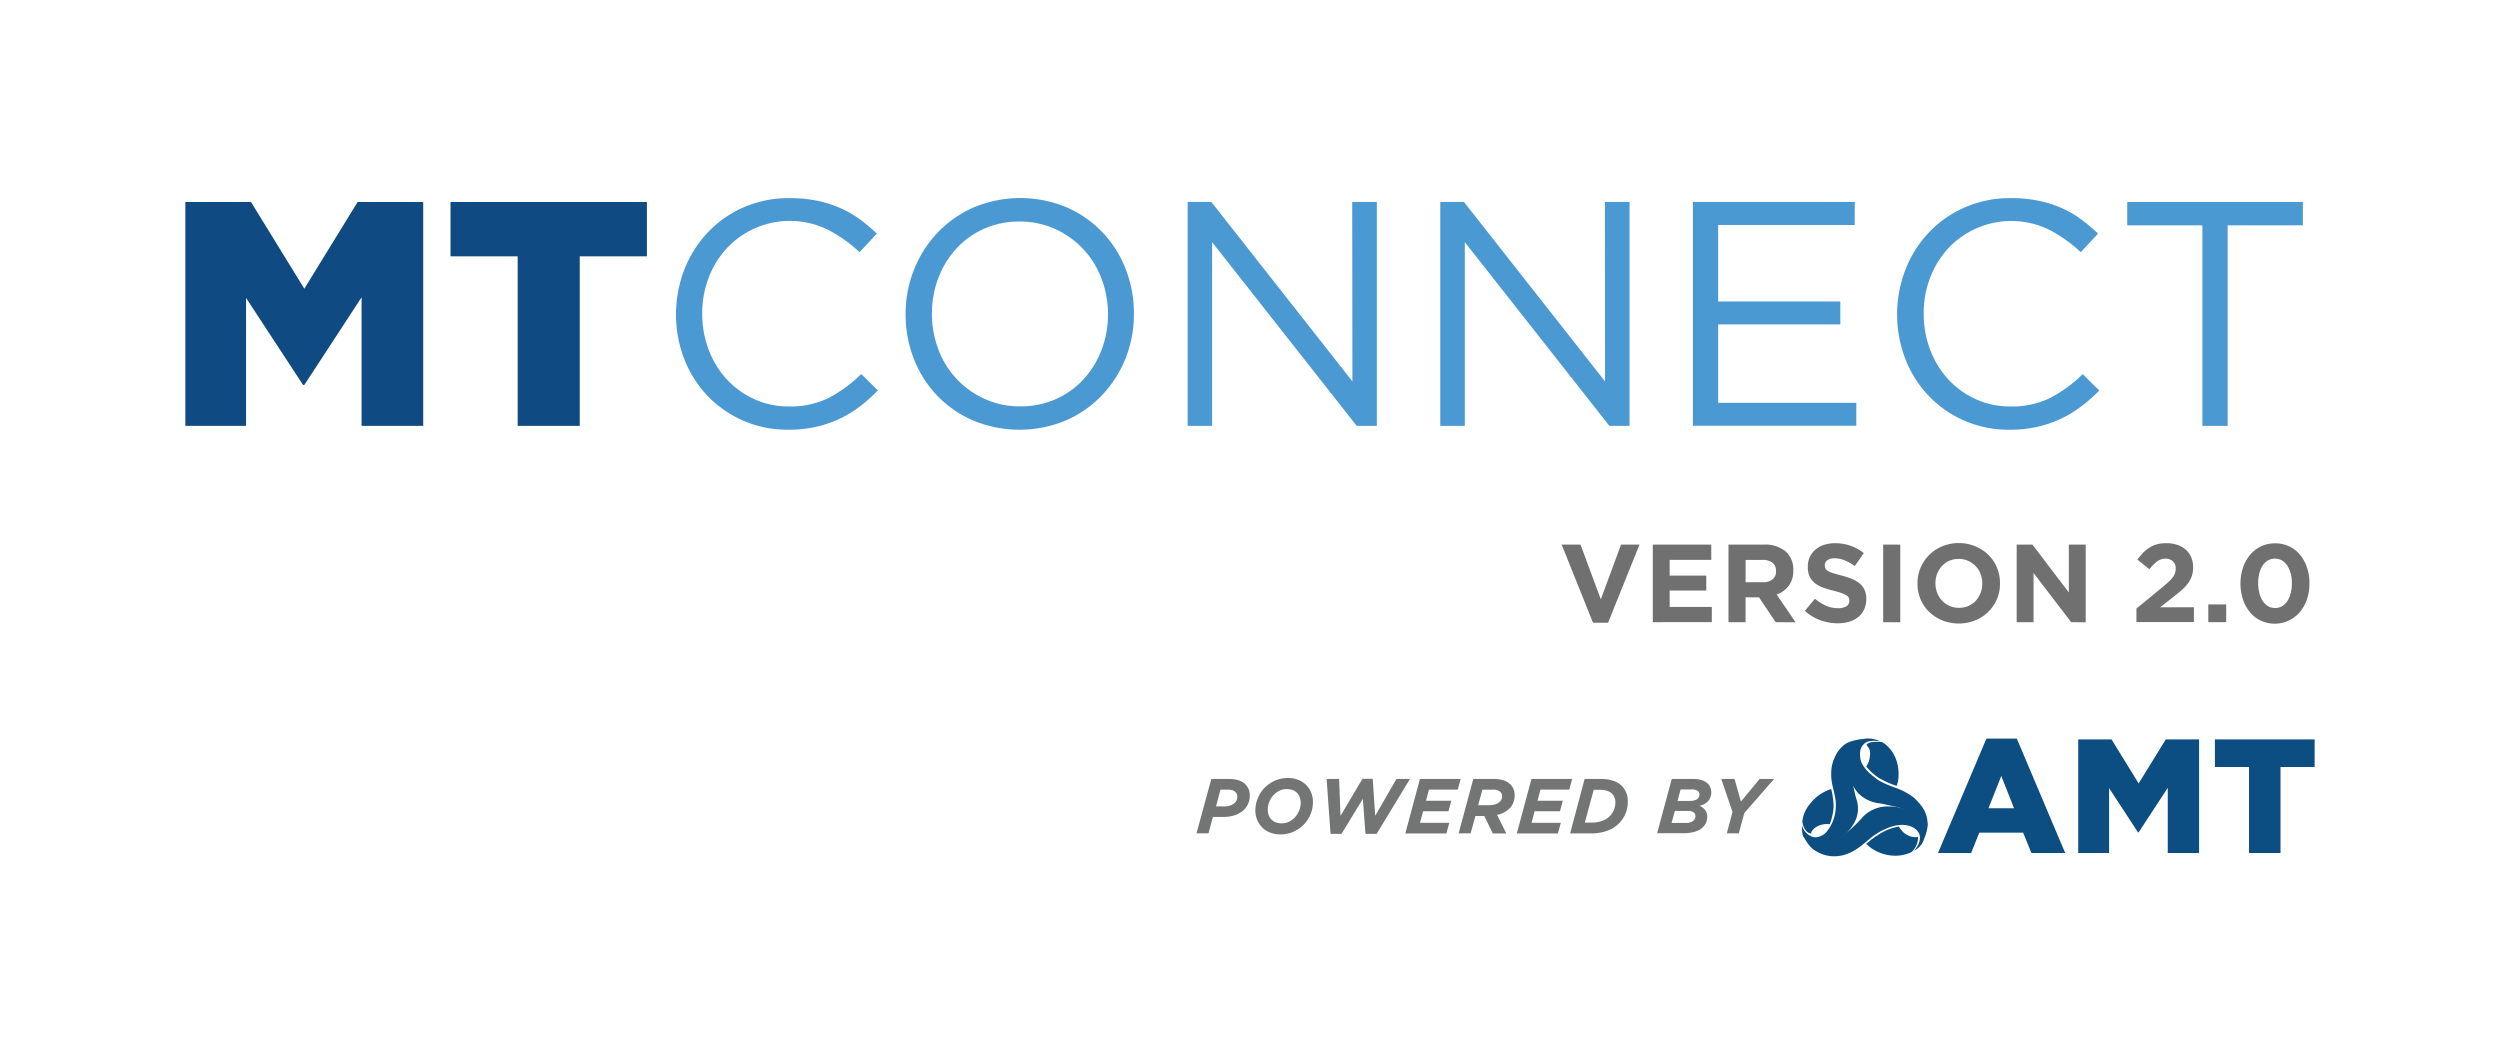 <svg id="Layer_1" data-name="Layer 1" xmlns="http://www.w3.org/2000/svg" viewBox="0 0 762.01 321.39"><defs><style>.cls-1{fill:#104a82;}.cls-2{fill:#4b99d3;}.cls-3{fill:#0c4e81;}.cls-4{isolation:isolate;}.cls-5{fill:#737474;}.cls-6{fill:#707071;}</style></defs><path class="cls-1" d="M56.5,61.57h20L92.76,88,109,61.57h20v68.24H110.21V90.62L92.76,117.33h-.39L75,90.81v39H56.5Z"/><path class="cls-1" d="M157.79,78.14H137.32V61.57h59.86V78.14H176.71v51.67H157.79Z"/><path class="cls-2" d="M262.07,123.91a34.14,34.14,0,0,1-6.19,3.75,35.34,35.34,0,0,1-7.12,2.44,37.51,37.51,0,0,1-8.48.88,33.59,33.59,0,0,1-24.48-10.19,34.1,34.1,0,0,1-7.16-11.16,38,38,0,0,1,0-27.59,35.19,35.19,0,0,1,7.16-11.26,33.37,33.37,0,0,1,10.92-7.61,34.16,34.16,0,0,1,13.85-2.78,41.56,41.56,0,0,1,8.43.78,34.43,34.43,0,0,1,7,2.2,31.29,31.29,0,0,1,6,3.41,51.64,51.64,0,0,1,5.26,4.43l-5.26,5.66a43.36,43.36,0,0,0-9.41-6.73A26.33,26.33,0,0,0,221.6,75.6a27.65,27.65,0,0,0-5.55,8.92,30,30,0,0,0-2,11.07,30.36,30.36,0,0,0,2,11.11,27.35,27.35,0,0,0,5.55,9,26.2,26.2,0,0,0,8.39,6,25.07,25.07,0,0,0,10.48,2.19,26.37,26.37,0,0,0,12.09-2.58A41.76,41.76,0,0,0,262.5,114l5.07,5A48.47,48.47,0,0,1,262.07,123.91Z"/><path class="cls-2" d="M343.13,109.09A35.31,35.31,0,0,1,336,120.35a33.88,33.88,0,0,1-11,7.75,36.79,36.79,0,0,1-28.42.05,33.72,33.72,0,0,1-11-7.65,34.26,34.26,0,0,1-7.07-11.21,37.07,37.07,0,0,1-2.48-13.51,36.27,36.27,0,0,1,2.53-13.5A35.16,35.16,0,0,1,285.71,71a33.92,33.92,0,0,1,11-7.75,36.79,36.79,0,0,1,28.42-.05,33.58,33.58,0,0,1,18,18.87,36.81,36.81,0,0,1,2.49,13.5A36.24,36.24,0,0,1,343.13,109.09Zm-7.45-24.32a26.8,26.8,0,0,0-14.14-15,25.77,25.77,0,0,0-10.77-2.24A26.23,26.23,0,0,0,300,69.7a25.45,25.45,0,0,0-8.43,6,28,28,0,0,0-5.51,8.92,29.94,29.94,0,0,0-2,11,30.36,30.36,0,0,0,2,11,26.75,26.75,0,0,0,14.14,15A25.58,25.58,0,0,0,311,123.86a26.18,26.18,0,0,0,10.77-2.19,25.35,25.35,0,0,0,8.44-6,28.14,28.14,0,0,0,5.51-8.92,29.93,29.93,0,0,0,2-11A30.26,30.26,0,0,0,335.68,84.77Z"/><path class="cls-2" d="M412.16,61.56h7.51v68.25h-6.14l-44.07-56v56H362V61.56h7.22l43,54.7Z"/><path class="cls-2" d="M489.18,61.56h7.51v68.25h-6.14l-44.07-56v56H439V61.56h7.22l43,54.7Z"/><path class="cls-2" d="M565.33,68.58H523.69v23.3h37.25v7H523.69v23.89h42.12v7H516V61.56h49.34Z"/><path class="cls-2" d="M634.3,123.91a33.47,33.47,0,0,1-6.19,3.75A35,35,0,0,1,621,130.1a37.6,37.6,0,0,1-8.49.88A33.54,33.54,0,0,1,588,120.79a34.1,34.1,0,0,1-7.16-11.16,38,38,0,0,1,0-27.59A35.19,35.19,0,0,1,588,70.78,33.37,33.37,0,0,1,599,63.17a34.16,34.16,0,0,1,13.85-2.78,41.56,41.56,0,0,1,8.43.78,34.63,34.63,0,0,1,7,2.2,31.29,31.29,0,0,1,5.95,3.41,51.64,51.64,0,0,1,5.26,4.43l-5.26,5.66a43.36,43.36,0,0,0-9.41-6.73,26.33,26.33,0,0,0-30.91,5.46,27.65,27.65,0,0,0-5.55,8.92,30,30,0,0,0-2,11.07,30.36,30.36,0,0,0,2,11.11,27.35,27.35,0,0,0,5.55,9,26.09,26.09,0,0,0,8.39,6,25,25,0,0,0,10.48,2.19,26.37,26.37,0,0,0,12.09-2.58,41.76,41.76,0,0,0,9.94-7.27l5.07,5A47.71,47.71,0,0,1,634.3,123.91Z"/><path class="cls-2" d="M679,129.81h-7.7V68.68H648.39V61.56h53.53v7.12H679Z"/><path class="cls-3" d="M605.47,225.13h9.26L629.48,260h-10.3l-2.52-6.2H603.29l-2.48,6.2h-10.1Zm8.42,21.24L610,236.51l-3.91,9.86Z"/><path class="cls-3" d="M633.45,225.37H643.6l8.27,13.42,8.27-13.42h10.15V260h-9.55V240.13l-8.87,13.57h-.2l-8.81-13.47V260h-9.41Z"/><path class="cls-3" d="M685.51,233.79h-10.4v-8.42h30.4v8.42h-10.4V260h-9.6Z"/><g id="Vector_Smart_Object" data-name="Vector Smart Object"><g id="Group_452" data-name="Group 452"><g id="Group_444" data-name="Group 444"><path id="Path_487" data-name="Path 487" class="cls-3" d="M584.58,255.09a3.78,3.78,0,0,1-.89.08,5.56,5.56,0,0,1-4.2-2.23,4.47,4.47,0,0,1-.68-1,15,15,0,0,0-5.24,1.87,27.44,27.44,0,0,0-4.74,3.42,12.69,12.69,0,0,0,8,3.56A11.37,11.37,0,0,0,582,260a3.54,3.54,0,0,0,.73-.36,6,6,0,0,0,1.88-4.55"/><path id="Path_488" data-name="Path 488" class="cls-3" d="M558.22,240.47a13.58,13.58,0,0,0-6.66,4.71,10.67,10.67,0,0,0-1.84,3.41,10.17,10.17,0,0,0-.36,1.89,5.54,5.54,0,0,0,1,2.57,2.26,2.26,0,0,0,1.67,1c.07-.13,0-.29.12-.49a3.79,3.79,0,0,1,1.55-1.55,6.34,6.34,0,0,1,4-.78,16.92,16.92,0,0,0,1.19-5.48,24,24,0,0,0-.74-5.27"/><path id="Path_489" data-name="Path 489" class="cls-3" d="M578.1,239.54a11.24,11.24,0,0,0,.44-1.47c.66-4.73-.87-8.63-3.64-11a5,5,0,0,0-1.38-.91,13.39,13.39,0,0,0-2.61,0c-1.81.21-2,.93-2,.93,1,1.06,1.29,1.83,1,3.68a6.12,6.12,0,0,1-1.07,2.85,15.91,15.91,0,0,0,3.89,3.52,28.4,28.4,0,0,0,5.37,2.4"/></g><g id="Group_451" data-name="Group 451"><path id="Path_496" data-name="Path 496" class="cls-3" d="M583.42,259.26s2.6-2.6,1.52-5.22c-.09-.17-1-2.33-4.66-2.59s-7.65,2.21-8.54,2.85c-1.79,1-5,4.6-8.4,5.84a11,11,0,0,1-5,.84,10.85,10.85,0,0,1-4.9-1.6c-2.52-1.41-4-5.08-4-5.08a10.7,10.7,0,0,0,5.22,2.34c3.16,0,4.56.47,7.74-2.48a39.75,39.75,0,0,0,4.91-4.59,10.31,10.31,0,0,1,8.48-3.74,11.29,11.29,0,0,1,8.94,3.84c1.79,2.21,2.38,4.07,1.45,6.81a5.79,5.79,0,0,1-2.71,2.77"/><path id="Path_497" data-name="Path 497" class="cls-3" d="M587.63,251a13.77,13.77,0,0,1-1.45,5.26,16.32,16.32,0,0,0-1.14-4.93,7.6,7.6,0,0,0-2.37-2.7,9.15,9.15,0,0,0-5.16-2.81c-3.49-.71-2.12-.53-4.89-1a10.45,10.45,0,0,1-6.53-3.4,14.86,14.86,0,0,1-3-7,10,10,0,0,1,1.16-5.94,6.39,6.39,0,0,1,5-3.39,7.93,7.93,0,0,1,3.81.9s-3.16-.7-4.68.56-1.6,2.94-1.3,4.82c.47,2.28,2.54,4.18,3.83,5.21.54.43.94.71,1,.8,2.74,1.92,6.56,2.82,8.28,3.77a18.9,18.9,0,0,1,3.36,2.15,20.59,20.59,0,0,1,2.24,2.52,9.13,9.13,0,0,1,1.75,5.18"/><path id="Path_498" data-name="Path 498" class="cls-3" d="M549.26,251.63a5,5,0,0,0,3.72,3.58,4.77,4.77,0,0,0,3.84-1.75,12.43,12.43,0,0,0,2.74-7.46c.21-3.61-1.46-6.32-1.39-10a11.08,11.08,0,0,1,1-5,9.8,9.8,0,0,1,3-4c2.06-1.67,7-1.88,7-1.88a7.22,7.22,0,0,0-4.85,3.72c-1,2.76-1.42,4.77,0,8.77.62,1.65,1,4.42,1.51,5.89a9,9,0,0,1-1.08,8c-2.59,4-6.27,6.28-10.24,6-1.58-.11-4.16-1.35-5-2.86a10.17,10.17,0,0,1-.24-3"/></g></g></g><g id="The_association_FOR" data-name="The association FOR"><g id="The_association_FOR-2" data-name="The association FOR"><g class="cls-4"><path class="cls-5" d="M369.21,237.43h5.27a10.52,10.52,0,0,1,3,.39,5.2,5.2,0,0,1,2.17,1.29,4.66,4.66,0,0,1,1.28,3.42,5.84,5.84,0,0,1-.63,2.75,6.16,6.16,0,0,1-1.71,2.05,7.59,7.59,0,0,1-2.55,1.25,11.16,11.16,0,0,1-3.18.43h-3.16l-1.35,5h-3.65Zm3.89,8.38A5,5,0,0,0,376,245a2.49,2.49,0,0,0,1.12-2.19,1.87,1.87,0,0,0-.55-1.38,2.29,2.29,0,0,0-.91-.56,4.73,4.73,0,0,0-1.37-.17H372l-1.35,5.08Z"/><path class="cls-5" d="M387.13,253.77a6.94,6.94,0,0,1-3.94-3.89,7.58,7.58,0,0,1-.55-2.91,9.33,9.33,0,0,1,.73-3.62,9.93,9.93,0,0,1,2-3.15,10.33,10.33,0,0,1,3.15-2.21,9.58,9.58,0,0,1,4.08-.85,8.4,8.4,0,0,1,3.11.56,7,7,0,0,1,2.39,1.55,7.14,7.14,0,0,1,1.55,2.34,7.76,7.76,0,0,1,.54,2.91,9.54,9.54,0,0,1-.72,3.62,9.93,9.93,0,0,1-2,3.15,10.46,10.46,0,0,1-3.16,2.22,9.69,9.69,0,0,1-4.07.84A8.36,8.36,0,0,1,387.13,253.77Zm5.92-3.38a6.2,6.2,0,0,0,1.82-1.46,6.84,6.84,0,0,0,1.17-2,6.15,6.15,0,0,0,.42-2.18,4.85,4.85,0,0,0-.28-1.7,3.73,3.73,0,0,0-.81-1.34,3.64,3.64,0,0,0-1.33-.88,5.24,5.24,0,0,0-1.83-.31,5,5,0,0,0-2.38.57,6.12,6.12,0,0,0-1.83,1.46,6.84,6.84,0,0,0-1.17,2,6.13,6.13,0,0,0-.41,2.18,5.14,5.14,0,0,0,.27,1.7,3.73,3.73,0,0,0,.81,1.34,3.68,3.68,0,0,0,1.34.88,5.14,5.14,0,0,0,1.82.31A5,5,0,0,0,393.05,250.39Z"/><path class="cls-5" d="M404.36,237.43h3.8l.43,11.25,6.69-11.3h3.13l.76,11.3,6.46-11.25h4.13L419.6,254.16h-3.39l-.81-10.66-6.51,10.66h-3.34Z"/><path class="cls-5" d="M432.8,237.43h12.41l-.88,3.25h-8.78l-.9,3.39h7.71l-.87,3.21h-7.72l-.95,3.51h8.93l-.88,3.25H428.34Z"/><path class="cls-5" d="M449.06,237.43h6.05a10.66,10.66,0,0,1,3.15.41,5.24,5.24,0,0,1,2.12,1.25,4.53,4.53,0,0,1,1.28,3.34,5.52,5.52,0,0,1-1.35,3.79,7.41,7.41,0,0,1-4,2.15l2.82,5.67H455l-2.56-5.31h-2.73L448.25,254H444.6Zm4.75,8a6.74,6.74,0,0,0,1.59-.17,4.35,4.35,0,0,0,1.28-.52,2.56,2.56,0,0,0,.85-.85,2.23,2.23,0,0,0,.31-1.2,1.79,1.79,0,0,0-.52-1.32,3.38,3.38,0,0,0-2.42-.68h-3.06l-1.29,4.74Z"/><path class="cls-5" d="M466.79,237.43H479.2l-.88,3.25h-8.78l-.9,3.39h7.71l-.87,3.21h-7.72l-.95,3.51h8.93l-.88,3.25H462.33Z"/><path class="cls-5" d="M483,237.43h4.84a11.58,11.58,0,0,1,4,.59,7.1,7.1,0,0,1,2.51,1.54,6.57,6.57,0,0,1,1.81,4.87,9.15,9.15,0,0,1-.69,3.54,9.34,9.34,0,0,1-2,3,9.8,9.8,0,0,1-3.66,2.28,14.84,14.84,0,0,1-5.05.78h-6.18Zm2.16,13.31a9.35,9.35,0,0,0,3.11-.51,6.44,6.44,0,0,0,2.44-1.5,5.65,5.65,0,0,0,1.24-1.88,6.16,6.16,0,0,0,.42-2.28,3.54,3.54,0,0,0-1-2.63,3.77,3.77,0,0,0-1.47-.88,7.1,7.1,0,0,0-2.35-.33h-1.78l-2.71,10Z"/><path class="cls-5" d="M509.56,237.43H516a8.6,8.6,0,0,1,2.53.32,5.07,5.07,0,0,1,1.74.87,3.54,3.54,0,0,1,1,1.31,4.07,4.07,0,0,1-.64,4.28,4.84,4.84,0,0,1-2.58,1.39,4.55,4.55,0,0,1,1.68,1.29,3.24,3.24,0,0,1,.64,2.09,4.44,4.44,0,0,1-.47,2,4.7,4.7,0,0,1-1.38,1.61,6.49,6.49,0,0,1-2.23,1,11.35,11.35,0,0,1-3.06.37H505.1Zm4.25,13.41a3.78,3.78,0,0,0,2.18-.56,1.76,1.76,0,0,0,.79-1.53,1.35,1.35,0,0,0-.57-1.15,2.87,2.87,0,0,0-1.71-.42h-4l-1,3.66Zm1.19-6.72a4.26,4.26,0,0,0,2.21-.48,1.66,1.66,0,0,0,.78-1.52,1.27,1.27,0,0,0-.55-1.06,2.81,2.81,0,0,0-1.75-.43h-3.44l-.93,3.49Z"/><path class="cls-5" d="M528.08,247.49l-3.44-10.06h4.05l1.95,6.88,5.7-6.88h4.41l-9.09,10.39L530,254h-3.66Z"/></g></g></g><path class="cls-6" d="M490.15,189.81h-4.6L476,166h5.75l6.19,16.68L494.1,166h5.62Z"/><path class="cls-6" d="M503.78,189.64V166H521.6v4.64H508.92v4.8h11.16V180H508.92v5h12.85v4.63Z"/><path class="cls-6" d="M541.22,189.64l-5.07-7.58h-4.09v7.58h-5.21V166h10.82a9.68,9.68,0,0,1,6.58,2.06,7.26,7.26,0,0,1,2.35,5.76v.06a7.48,7.48,0,0,1-1.4,4.69,8.17,8.17,0,0,1-3.67,2.65l5.78,8.46Zm.1-15.59a3,3,0,0,0-1.08-2.54,4.79,4.79,0,0,0-3-.85h-5.17v6.8h5.27a4.32,4.32,0,0,0,3-.91,3.09,3.09,0,0,0,1-2.44Z"/><path class="cls-6" d="M568.19,185.77a6.51,6.51,0,0,1-1.78,2.3,8.23,8.23,0,0,1-2.73,1.42,12.12,12.12,0,0,1-3.52.49,15.71,15.71,0,0,1-5.31-.93,14.18,14.18,0,0,1-4.73-2.86l3.08-3.69a15.4,15.4,0,0,0,3.33,2.1,8.88,8.88,0,0,0,3.74.78,4.6,4.6,0,0,0,2.52-.59,1.88,1.88,0,0,0,.89-1.64v-.07a2.13,2.13,0,0,0-.18-.9,2,2,0,0,0-.72-.73,7.43,7.43,0,0,0-1.45-.67,22.45,22.45,0,0,0-2.43-.71,31.94,31.94,0,0,1-3.26-1,9.18,9.18,0,0,1-2.47-1.34,5.36,5.36,0,0,1-1.58-2,6.91,6.91,0,0,1-.56-2.94v-.07a6.67,6.67,0,0,1,2.3-5.17,7.55,7.55,0,0,1,2.61-1.46,10.47,10.47,0,0,1,3.35-.51,13.71,13.71,0,0,1,8.79,3l-2.71,3.93a17.26,17.26,0,0,0-3.11-1.71,7.89,7.89,0,0,0-3-.63,3.73,3.73,0,0,0-2.29.59,1.83,1.83,0,0,0-.76,1.48v.07a2.19,2.19,0,0,0,.22,1,2,2,0,0,0,.8.76,7.48,7.48,0,0,0,1.58.65c.67.2,1.51.44,2.53.71a24.48,24.48,0,0,1,3.2,1.06,9,9,0,0,1,2.37,1.42,5.41,5.41,0,0,1,1.46,2,6.53,6.53,0,0,1,.49,2.67v.07A7.45,7.45,0,0,1,568.19,185.77Z"/><path class="cls-6" d="M574,189.64V166h5.21v23.68Z"/><path class="cls-6" d="M608.7,182.55a12.12,12.12,0,0,1-6.61,6.53,13.63,13.63,0,0,1-10.1,0,12.6,12.6,0,0,1-4-2.6,11.66,11.66,0,0,1-2.61-3.86,12.15,12.15,0,0,1-.92-4.75v-.07a12,12,0,0,1,.94-4.75,12.12,12.12,0,0,1,6.61-6.53,13.14,13.14,0,0,1,5.06-1,12.93,12.93,0,0,1,5,1,12.53,12.53,0,0,1,4,2.6,11.78,11.78,0,0,1,2.6,3.86,12.16,12.16,0,0,1,.93,4.75v.07A11.79,11.79,0,0,1,608.7,182.55Zm-4.5-4.75a7.86,7.86,0,0,0-.52-2.87,7.07,7.07,0,0,0-1.49-2.37,7.14,7.14,0,0,0-2.28-1.61,7,7,0,0,0-2.88-.59,7.13,7.13,0,0,0-2.89.57,6.77,6.77,0,0,0-2.23,1.59,7.56,7.56,0,0,0-1.46,2.35,8,8,0,0,0-.52,2.86v.07a8.17,8.17,0,0,0,.52,2.88,7.18,7.18,0,0,0,3.76,4,6.82,6.82,0,0,0,2.89.59,7.19,7.19,0,0,0,2.88-.57,6.75,6.75,0,0,0,2.25-1.59,7.54,7.54,0,0,0,1.45-2.35,7.77,7.77,0,0,0,.52-2.86Z"/><path class="cls-6" d="M631.3,189.64l-11.47-15v15h-5.14V166h4.8l11.1,14.58V166h5.14v23.68Z"/><path class="cls-6" d="M657.53,171.1a13.45,13.45,0,0,0-2.38,2.4l-3.66-2.94a20.53,20.53,0,0,1,1.78-2.11,10,10,0,0,1,1.93-1.55,8,8,0,0,1,2.28-1,11.13,11.13,0,0,1,2.84-.33,10.28,10.28,0,0,1,3.4.53,7.33,7.33,0,0,1,2.57,1.49,6.28,6.28,0,0,1,1.62,2.31,7.72,7.72,0,0,1,.56,3,8.37,8.37,0,0,1-.39,2.66,8.1,8.1,0,0,1-1.15,2.22,12.29,12.29,0,0,1-1.94,2.07c-.79.69-1.7,1.44-2.74,2.25l-3.86,3h10.32v4.5H651.19v-4.12l7.88-6.45c.74-.61,1.37-1.15,1.89-1.64a10.38,10.38,0,0,0,1.27-1.38,4.72,4.72,0,0,0,.71-1.28,4.06,4.06,0,0,0,.22-1.37,2.89,2.89,0,0,0-.88-2.3,3.32,3.32,0,0,0-2.3-.77A4.1,4.1,0,0,0,657.53,171.1Z"/><path class="cls-6" d="M673.1,189.64v-5.41h5.45v5.41Z"/><path class="cls-6" d="M703.19,182.6a11.92,11.92,0,0,1-2.14,3.89,10,10,0,0,1-3.34,2.61,9.7,9.7,0,0,1-4.31,1,9.74,9.74,0,0,1-7.63-3.52,12,12,0,0,1-2.11-3.88,15.66,15.66,0,0,1,0-9.64,11.86,11.86,0,0,1,2.14-3.9,10,10,0,0,1,3.34-2.61,9.7,9.7,0,0,1,4.31-.94,9.86,9.86,0,0,1,4.31.93,9.74,9.74,0,0,1,3.32,2.58,12.26,12.26,0,0,1,2.11,3.89,15,15,0,0,1,.74,4.81A14.78,14.78,0,0,1,703.19,182.6Zm-5-7.78a8.23,8.23,0,0,0-1-2.4,5.28,5.28,0,0,0-1.64-1.59,4.37,4.37,0,0,0-4.28,0,5.22,5.22,0,0,0-1.62,1.56,7.46,7.46,0,0,0-1,2.39,12.37,12.37,0,0,0-.35,3,11.55,11.55,0,0,0,.37,3,8.23,8.23,0,0,0,1,2.4,5.17,5.17,0,0,0,1.64,1.59,4.37,4.37,0,0,0,4.28,0,5.07,5.07,0,0,0,1.62-1.58,7.59,7.59,0,0,0,1-2.38,11.78,11.78,0,0,0,.36-3A12,12,0,0,0,698.24,174.82Z"/></svg>